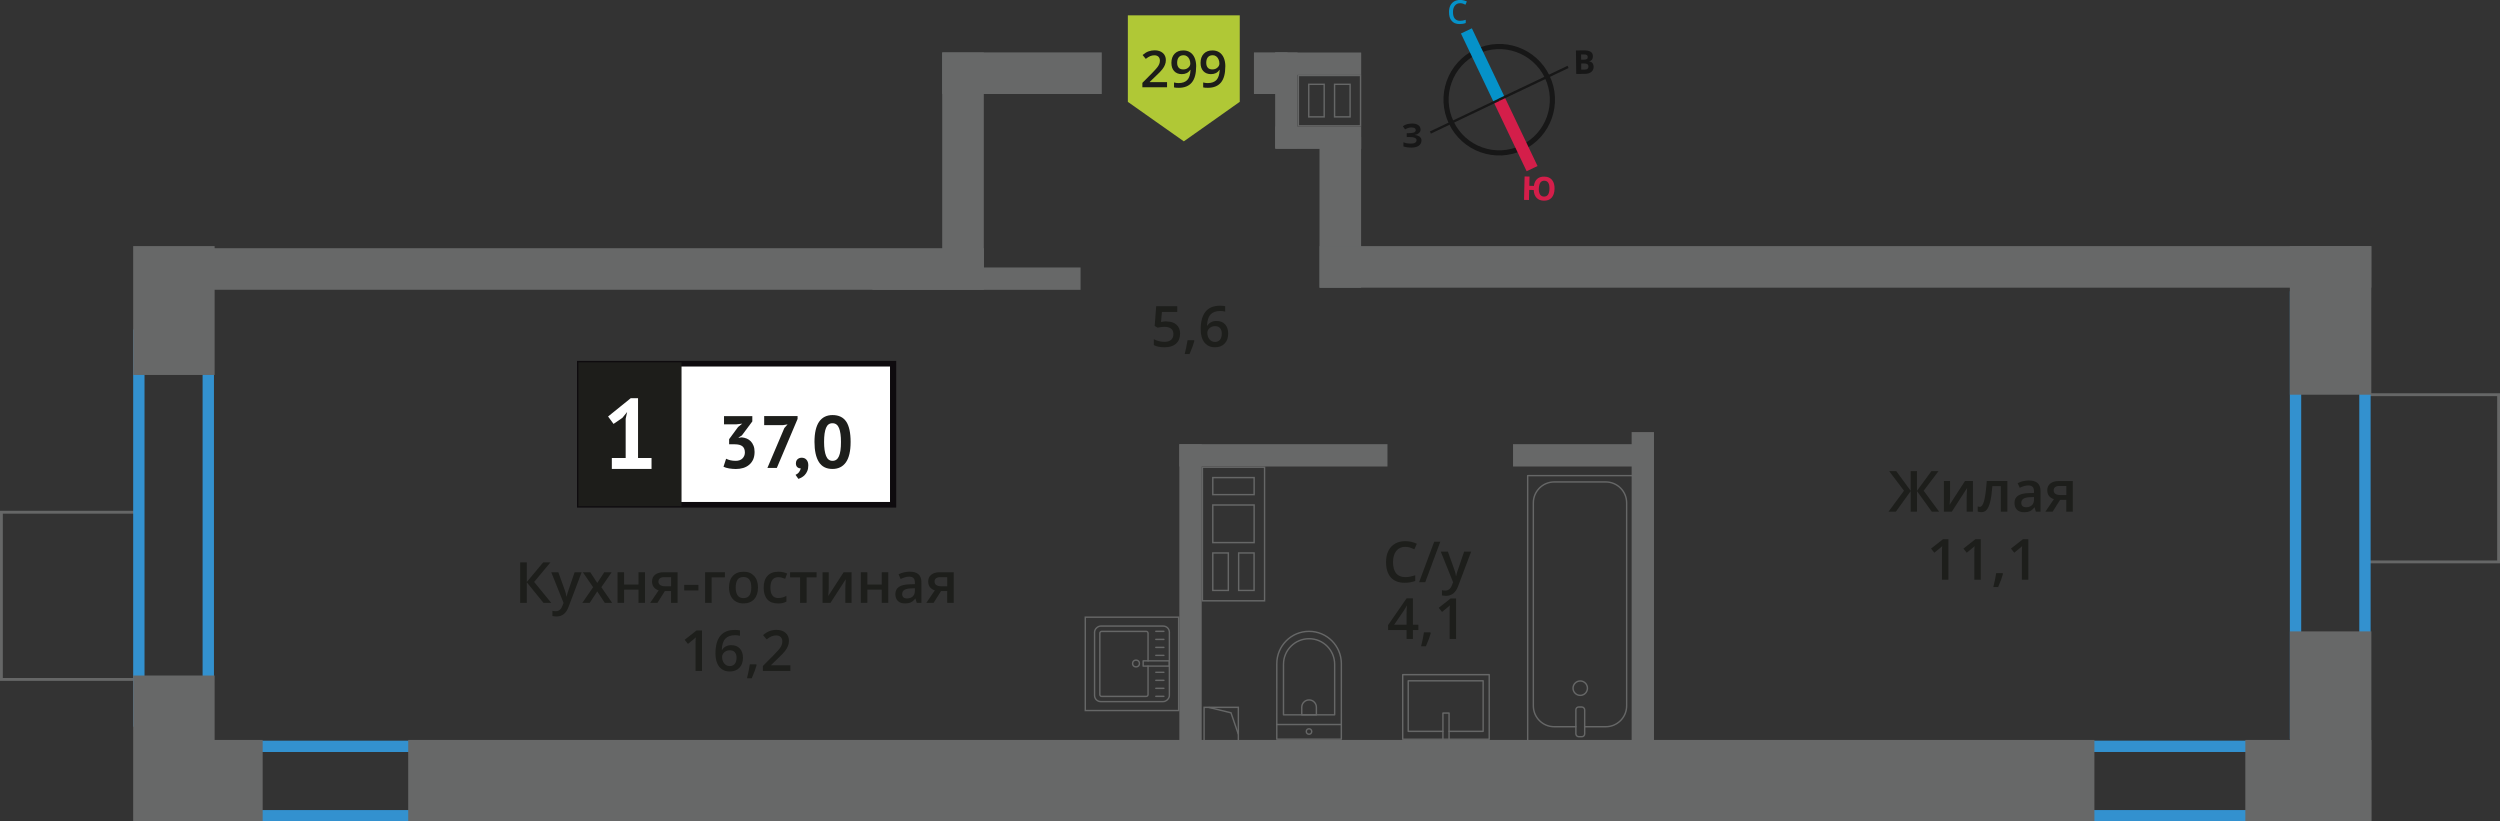 <?xml version="1.0" encoding="UTF-8"?>
<svg xmlns="http://www.w3.org/2000/svg" viewBox="0 0 440.77 144.82">
  <rect x="0" y="0" width="440.77" height="144.82" fill="#333333" stroke="none"/>
  <defs>
    <style>
      .cls-1 {
        fill: #171717;
      }

      .cls-1, .cls-2, .cls-3, .cls-4, .cls-5, .cls-6, .cls-7, .cls-8, .cls-9, .cls-10, .cls-11 {
        stroke-width: 0px;
      }

      .cls-12 {
        stroke-linecap: round;
        stroke-linejoin: round;
      }

      .cls-12, .cls-13, .cls-14, .cls-15, .cls-16, .cls-17 {
        fill: none;
      }

      .cls-12, .cls-14 {
        stroke-width: .25px;
      }

      .cls-12, .cls-14, .cls-17 {
        stroke: #666767;
      }

      .cls-13 {
        stroke: #d41e4a;
      }

      .cls-13, .cls-14, .cls-15, .cls-16, .cls-17 {
        stroke-miterlimit: 10;
      }

      .cls-13, .cls-15 {
        stroke-width: 2.13px;
      }

      .cls-2 {
        fill: #b0c836;
        fill-rule: evenodd;
      }

      .cls-18 {
        stroke: #1d1d1a;
        stroke-miterlimit: 22.93;
      }

      .cls-18, .cls-4 {
        fill: #1d1d1a;
      }

      .cls-18, .cls-17 {
        stroke-width: .5px;
      }

      .cls-3 {
        fill: #0592c9;
      }

      .cls-15 {
        stroke: #0592c9;
      }

      .cls-5 {
        fill: #1d1e1b;
      }

      .cls-6 {
        fill: #0e0b0e;
      }

      .cls-7 {
        fill: #d41e4a;
      }

      .cls-8 {
        fill: #3391cf;
      }

      .cls-9 {
        fill: #676868;
      }

      .cls-16 {
        stroke: #171717;
        stroke-width: .91px;
      }

      .cls-10 {
        fill: #fff;
      }

      .cls-11 {
        fill: #666767;
      }
    </style>
  </defs>
  <g id="cond">
    <rect class="cls-17" x="413.87" y="72.42" width="29.48" height="23.82" transform="translate(344.28 512.94) rotate(-90)"/>
    <rect class="cls-17" x="-2.58" y="93.14" width="29.48" height="23.82" transform="translate(117.21 92.89) rotate(90)"/>
  </g>
  <g id="windows">
    <path class="cls-8" d="M415.96,53.35v74.98h-10.24V53.35h10.24M417.96,51.35h-14.24v78.98h14.24V51.35h0Z"/>
    <path class="cls-8" d="M35.72,60.09v66.03h-10.24V60.09h10.24M37.72,58.09h-14.24v70.03h14.24V58.09h0Z"/>
    <path class="cls-8" d="M105.99,132.58v10.24H39.95v-10.24h66.03M107.99,130.58H37.95v14.24h70.03v-14.24h0Z"/>
    <path class="cls-8" d="M399.65,132.58v10.24h-66.03v-10.24h66.03M401.65,130.58h-70.03v14.24h70.03v-14.24h0Z"/>
  </g>
  <g id="bath">
    <g>
      <path class="cls-12" d="M221.28,115.12h13.32c3.14,0,5.69,2.55,5.69,5.69h0c0,3.14-2.55,5.69-5.69,5.69h-13.32v-11.38h0Z" transform="translate(109.95 351.58) rotate(-89.99)"/>
      <path class="cls-12" d="M224.07,114.79h8.91c2.49,0,4.51,2.02,4.51,4.51h0c0,2.49-2.02,4.51-4.51,4.51h-8.91v-9.02h0Z" transform="translate(111.46 350.08) rotate(-89.99)"/>
      <path class="cls-12" d="M229.47,123.41h1.34c.71,0,1.29.58,1.29,1.29h0c0,.71-.58,1.29-1.29,1.29h-1.34v-2.58h0Z" transform="translate(106.06 355.48) rotate(-89.99)"/>
      <circle class="cls-12" cx="230.79" cy="128.97" r=".48"/>
      <line class="cls-12" x1="236.48" y1="127.74" x2="225.09" y2="127.74"/>
    </g>
    <g>
      <rect class="cls-12" x="269.34" y="83.86" width="18.55" height="46.92"/>
      <rect class="cls-12" x="277.84" y="124.65" width="1.55" height="5.24" rx=".49" ry=".49"/>
      <path class="cls-12" d="M277.84,128.13h-3.82c-2.03,0-3.68-1.65-3.68-3.68v-35.8c0-2.03,1.65-3.68,3.69-3.68h9.08c2.03,0,3.68,1.65,3.68,3.68v35.8c0,2.03-1.65,3.68-3.69,3.68h-3.71"/>
      <circle class="cls-12" cx="278.61" cy="121.33" r="1.27"/>
    </g>
    <g>
      <rect class="cls-12" x="249.25" y="117.02" width="11.38" height="15.25" transform="translate(130.29 379.58) rotate(-90)"/>
      <polyline class="cls-12" points="255.48 130.34 255.48 125.72 254.4 125.72 254.4 130.34"/>
      <polyline class="cls-12" points="255.48 128.94 261.49 128.94 261.49 120.03 248.28 120.03 248.28 128.94 254.4 128.94"/>
    </g>
    <g>
      <g>
        <rect class="cls-12" x="192.92" y="110.45" width="13.32" height="13.19" rx="1.09" ry="1.09" transform="translate(82.53 316.62) rotate(-90)"/>
        <path class="cls-12" d="M202.41,116.52v-4.88c0-.18-.14-.32-.32-.32h-7.86c-.18,0-.32.14-.32.32v10.82c0,.18.14.32.32.32h7.86c.18,0,.32-.14.32-.32v-5.01"/>
        <circle class="cls-12" cx="200.29" cy="116.98" r=".6"/>
        <rect class="cls-12" x="203.4" y="114.67" width=".93" height="4.61" transform="translate(86.88 320.84) rotate(-90)"/>
        <line class="cls-12" x1="205.2" y1="122.77" x2="203.78" y2="122.77"/>
        <line class="cls-12" x1="205.2" y1="121.36" x2="203.78" y2="121.36"/>
        <line class="cls-12" x1="205.2" y1="119.95" x2="203.78" y2="119.95"/>
        <line class="cls-12" x1="205.2" y1="118.53" x2="203.78" y2="118.53"/>
        <line class="cls-12" x1="205.2" y1="115.55" x2="203.78" y2="115.55"/>
        <line class="cls-12" x1="205.2" y1="114.14" x2="203.78" y2="114.14"/>
        <line class="cls-12" x1="205.2" y1="112.73" x2="203.78" y2="112.73"/>
        <line class="cls-12" x1="205.2" y1="111.31" x2="203.78" y2="111.31"/>
      </g>
      <path class="cls-11" d="M207.68,108.94v16.21h-16.21v-16.21h16.21M207.93,108.69h-16.71v16.71h16.71v-16.71h0Z"/>
    </g>
  </g>
  <g id="went">
    <g>
      <path class="cls-11" d="M239.75,13.44v.3h0v2.93s0,.3,0,.3h0v2.69s0,.25,0,.25v.3h0v1.55s0,.3,0,.3h-10.71v-.3h0v-1.55s0-.3,0-.3h0v-2.69s0-.25,0-.25h0v-.3h0v-2.68s0-.25,0-.25h0v-.3h10.71M238.16,20.73v-5.74s0-.25,0-.25h-2.99v5.74s0,.25,0,.25h2.74s.25,0,.25,0M230.62,20.73h2.97v-5.74s0-.25,0-.25h-2.97v5.99M240,13.19h-11.21v.8h0v2.43h0v.8h0v2.44h0v.8h0v1.05h0v.8h11.21v-.8s0,0,0,0v-1.05h0v-.8s0,0,0,0v-2.44h0v-.8h0v-2.43h0v-.8h0ZM237.91,20.48h-2.49s0-5.49,0-5.49h2.49v5.49h0ZM230.87,20.48v-5.49h2.47v5.49h-2.47Z"/>
      <rect class="cls-9" x="224.83" y="9.26" width="15.16" height="3.94"/>
      <rect class="cls-9" x="224.83" y="22.31" width="15.16" height="3.94"/>
      <rect class="cls-9" x="218.37" y="15.72" width="16.85" height="3.94" transform="translate(244.48 -209.11) rotate(90)"/>
    </g>
    <g>
      <rect class="cls-14" x="212.29" y="124.72" width="6.04" height="6.04" transform="translate(430.62 255.47) rotate(-180)"/>
      <polyline class="cls-14" points="218.33 129.45 217.03 125.67 213.09 124.72"/>
    </g>
    <path class="cls-11" d="M212.12,82.5h10.71v1.58h0v3.25s0,1.58,0,1.58h0v6.63s0,.25,0,.25h0v1.58h0v6.85s0,1.58,0,1.58h-10.71v-1.58h0v-6.6s0-.25,0-.25h0v-1.58h0v-6.88s0-1.58,0-1.58h0v-3s0-.25,0-.25h0v-1.58M213.7,87.33h7.54v-3.25h-7.54v3.25M221.24,95.79v-6.63s0-.25,0-.25h-7.29s-.25,0-.25,0v6.63s0,.25,0,.25h7.29s.25,0,.25,0M213.7,104.22h2.99v-6.6s0-.25,0-.25h-2.74s-.25,0-.25,0v6.85M218.26,104.22h2.97v-6.6s0-.25,0-.25h-2.97v6.85M211.87,82.25v2.08h0v2.75h0v2.08h0v6.38h0v2.08h0v6.35h0v2.08h11.21s0-2.08,0-2.08h0v-6.35h0v-2.08h0v-6.38h0v-2.08h0v-2.75h0v-2.08h-11.21ZM213.95,87.08v-2.75h7.04v2.75h-7.04ZM220.99,95.54h-7.04s0-6.38,0-6.38h7.04s0,6.38,0,6.38h0ZM213.95,103.97v-6.35h2.49s0,6.35,0,6.35h-2.49ZM218.51,103.97v-6.35h2.47v6.35h-2.47Z"/>
  </g>
  <g id="walls">
    <rect class="cls-9" x="397.8" y="49.31" width="26.2" height="14.36" transform="translate(467.39 -354.41) rotate(90)"/>
    <rect class="cls-9" x="394.15" y="120.88" width="33.51" height="14.36" transform="translate(538.97 -282.83) rotate(90)"/>
    <rect class="cls-9" x="17.8" y="124.78" width="25.71" height="14.36" transform="translate(162.62 101.3) rotate(90)"/>
    <rect class="cls-9" x="19.3" y="47.57" width="22.72" height="14.36" transform="translate(85.41 24.09) rotate(90)"/>
    <rect class="cls-9" x="395.87" y="130.46" width="22.21" height="14.36" transform="translate(813.95 275.28) rotate(-180)"/>
    <rect class="cls-9" x="24.09" y="130.46" width="22.21" height="14.36" transform="translate(70.4 275.28) rotate(-180)"/>
    <rect class="cls-9" x="71.97" y="130.46" width="297.29" height="14.36" transform="translate(441.23 275.28) rotate(-180)"/>
    <rect class="cls-9" x="166.13" y="9.26" width="28.13" height="7.33" transform="translate(360.38 25.83) rotate(180)"/>
    <rect class="cls-9" x="221.09" y="9.26" width="5.93" height="7.33" transform="translate(448.1 25.83) rotate(180)"/>
    <rect class="cls-9" x="223.03" y="33.77" width="26.6" height="7.33" transform="translate(273.74 -198.9) rotate(90)"/>
    <rect class="cls-9" x="149.06" y="26.33" width="41.47" height="7.33" transform="translate(199.78 -139.8) rotate(90)"/>
    <rect class="cls-9" x="232.66" y="43.39" width="185.42" height="7.33" transform="translate(650.74 94.11) rotate(180)"/>
    <rect class="cls-9" x="24.09" y="43.76" width="149.37" height="7.33" transform="translate(197.56 94.85) rotate(180)"/>
    <rect class="cls-9" x="181.55" y="104.7" width="56.7" height="3.94" transform="translate(316.57 -103.23) rotate(90)"/>
    <rect class="cls-9" x="260.21" y="103.63" width="58.85" height="3.94" transform="translate(395.24 -184.03) rotate(90)"/>
    <rect class="cls-9" x="207.93" y="78.32" width="36.69" height="3.94" transform="translate(452.55 160.57) rotate(180)"/>
    <rect class="cls-9" x="153.82" y="47.16" width="36.69" height="3.94" transform="translate(344.33 98.26) rotate(180)"/>
    <rect class="cls-9" x="266.76" y="78.32" width="22.32" height="3.94" transform="translate(555.84 160.57) rotate(180)"/>
  </g>
  <g id="text">
    <g>
      <path class="cls-5" d="M205.72,56.68c.72,0,1.29.19,1.71.57s.63.9.63,1.56c0,.76-.24,1.36-.72,1.78-.48.43-1.15.64-2.03.64-.8,0-1.42-.13-1.88-.39v-1.04c.26.15.57.27.91.35s.66.12.95.12c.52,0,.91-.12,1.18-.35.27-.23.41-.57.41-1.02,0-.85-.54-1.28-1.63-1.28-.15,0-.34.02-.57.05s-.42.07-.59.1l-.51-.3.27-3.49h3.71v1.02h-2.7l-.16,1.77c.11-.02.25-.04.42-.07.17-.03.37-.04.6-.04Z"/>
      <path class="cls-5" d="M210.58,60.09c-.16.61-.44,1.39-.86,2.34h-.85c.22-.88.39-1.7.5-2.45h1.13l.07.11Z"/>
      <path class="cls-5" d="M211.69,58.09c0-2.79,1.14-4.19,3.41-4.19.36,0,.66.03.91.08v.96c-.25-.07-.54-.11-.86-.11-.77,0-1.34.21-1.72.62-.38.41-.59,1.07-.62,1.97h.06c.15-.26.37-.47.64-.61.28-.15.6-.22.98-.22.65,0,1.15.2,1.51.6s.54.94.54,1.62c0,.75-.21,1.34-.63,1.77-.42.43-.99.65-1.71.65-.51,0-.96-.12-1.33-.37-.38-.25-.67-.6-.87-1.07-.2-.47-.3-1.04-.3-1.7ZM214.18,60.29c.39,0,.7-.13.91-.38.21-.25.32-.62.32-1.09,0-.41-.1-.73-.3-.97-.2-.23-.5-.35-.9-.35-.25,0-.47.05-.68.16-.21.11-.37.25-.49.43-.12.18-.18.37-.18.56,0,.46.12.85.37,1.16.25.31.57.47.96.47Z"/>
    </g>
    <g>
      <path class="cls-5" d="M247.76,96.41c-.67,0-1.2.24-1.58.71-.38.48-.58,1.13-.58,1.97s.18,1.54.55,1.99c.37.45.9.67,1.61.67.3,0,.6-.03.88-.09s.58-.14.88-.23v1c-.56.21-1.19.32-1.9.32-1.04,0-1.85-.32-2.41-.95-.56-.63-.84-1.54-.84-2.72,0-.74.13-1.39.41-1.95.27-.56.67-.98,1.18-1.28.52-.3,1.12-.44,1.81-.44.73,0,1.4.15,2.02.46l-.42.97c-.24-.11-.5-.21-.77-.3-.27-.09-.55-.13-.85-.13Z"/>
      <path class="cls-5" d="M253.94,95.51l-2.66,7.14h-1.08l2.66-7.14h1.08Z"/>
      <path class="cls-5" d="M254.02,97.25h1.25l1.1,3.06c.17.44.28.85.33,1.23h.04c.03-.18.08-.4.16-.65s.49-1.47,1.24-3.64h1.24l-2.31,6.12c-.42,1.12-1.12,1.68-2.1,1.68-.25,0-.5-.03-.74-.08v-.91c.17.04.37.06.59.06.55,0,.94-.32,1.17-.96l.2-.51-2.17-5.4Z"/>
      <path class="cls-5" d="M250.07,111.09h-.96v1.56h-1.12v-1.56h-3.26v-.88l3.26-4.72h1.12v4.65h.96v.95ZM247.99,110.14v-1.79c0-.64.02-1.16.05-1.57h-.04c-.09.21-.23.48-.43.78l-1.77,2.58h2.19Z"/>
      <path class="cls-5" d="M252.26,111.6c-.16.61-.44,1.39-.86,2.34h-.85c.22-.88.39-1.7.5-2.45h1.13l.07.11Z"/>
      <path class="cls-5" d="M256.73,112.65h-1.15v-4.61c0-.55.01-.99.04-1.31-.08.08-.17.16-.28.26-.11.09-.47.39-1.1.9l-.58-.73,2.1-1.65h.96v7.14Z"/>
    </g>
    <g>
      <path class="cls-5" d="M335.69,86.52l-2.61-3.45h1.25l2.54,3.46v-3.46h1.11v3.46l2.54-3.46h1.25l-2.61,3.45,2.72,3.69h-1.29l-2.61-3.62v3.62h-1.11v-3.62l-2.61,3.62h-1.3l2.73-3.69Z"/>
      <path class="cls-5" d="M343.81,84.81v2.77c0,.32-.03.8-.08,1.42l2.71-4.19h1.4v5.4h-1.1v-2.72c0-.15,0-.39.03-.73s.03-.58.05-.73l-2.7,4.18h-1.4v-5.4h1.1Z"/>
      <path class="cls-5" d="M353.92,90.21h-1.16v-4.5h-1.49c-.09,1.16-.21,2.06-.37,2.71-.16.65-.36,1.13-.61,1.43-.25.3-.57.45-.97.45-.25,0-.46-.04-.63-.11v-.9c.12.05.24.07.36.07.33,0,.59-.37.78-1.12.19-.75.34-1.89.45-3.43h3.63v5.4Z"/>
      <path class="cls-5" d="M358.94,90.21l-.23-.75h-.04c-.26.33-.52.55-.79.67s-.6.18-1.02.18c-.53,0-.95-.14-1.24-.43-.3-.29-.45-.69-.45-1.22,0-.56.21-.98.62-1.26.41-.28,1.04-.44,1.89-.46l.93-.03v-.29c0-.35-.08-.6-.24-.77-.16-.17-.41-.26-.75-.26-.28,0-.54.04-.79.12s-.5.18-.73.29l-.37-.82c.29-.15.61-.27.96-.35.35-.08.68-.12.99-.12.69,0,1.21.15,1.55.45.35.3.53.77.53,1.41v3.64h-.82ZM357.23,89.43c.42,0,.75-.12,1-.35s.38-.56.38-.98v-.47l-.69.03c-.54.02-.93.11-1.18.27s-.37.41-.37.74c0,.24.07.43.21.56.14.13.36.2.64.2Z"/>
      <path class="cls-5" d="M361.91,90.21h-1.29l1.5-2.21c-.36-.1-.65-.29-.86-.56-.21-.27-.31-.6-.31-1,0-.51.18-.91.55-1.2.37-.29.86-.43,1.49-.43h2.46v5.4h-1.15v-2.08h-1.09l-1.31,2.08ZM362.08,86.45c0,.28.1.48.31.62.21.14.49.21.85.21h1.07v-1.6h-1.25c-.31,0-.55.07-.72.2-.17.13-.26.32-.26.57Z"/>
      <path class="cls-5" d="M343.53,102.21h-1.15v-4.61c0-.55.01-.99.04-1.31-.07.08-.17.16-.28.26s-.47.39-1.1.9l-.58-.73,2.1-1.65h.96v7.14Z"/>
      <path class="cls-5" d="M349.24,102.21h-1.15v-4.61c0-.55.01-.99.04-1.31-.08.08-.17.16-.28.26-.11.09-.47.39-1.1.9l-.58-.73,2.1-1.65h.96v7.14Z"/>
      <path class="cls-5" d="M353.15,101.16c-.16.61-.44,1.39-.86,2.34h-.85c.22-.88.39-1.7.5-2.45h1.13l.07.11Z"/>
      <path class="cls-5" d="M357.62,102.21h-1.15v-4.61c0-.55.01-.99.04-1.31-.08.08-.17.16-.28.26-.11.09-.47.39-1.1.9l-.58-.73,2.1-1.65h.96v7.14Z"/>
    </g>
    <g>
      <g>
        <path class="cls-5" d="M97.19,106.29h-1.37l-2.94-3.62v3.62h-1.17v-7.14h1.17v3.46l2.89-3.46h1.28l-2.88,3.45,3.02,3.69Z"/>
        <path class="cls-5" d="M97.19,100.89h1.25l1.1,3.06c.17.44.28.85.33,1.23h.04c.03-.18.08-.4.16-.65s.49-1.47,1.24-3.64h1.24l-2.31,6.12c-.42,1.12-1.12,1.68-2.1,1.68-.25,0-.5-.03-.74-.08v-.91c.17.04.37.06.59.06.55,0,.94-.32,1.17-.96l.2-.51-2.17-5.4Z"/>
        <path class="cls-5" d="M104.57,103.53l-1.81-2.64h1.31l1.23,1.89,1.24-1.89h1.3l-1.82,2.64,1.91,2.76h-1.3l-1.33-2.02-1.33,2.02h-1.3l1.9-2.76Z"/>
        <path class="cls-5" d="M110.03,100.89v2.17h2.54v-2.17h1.15v5.4h-1.15v-2.33h-2.54v2.33h-1.15v-5.4h1.15Z"/>
        <path class="cls-5" d="M115.91,106.29h-1.28l1.5-2.21c-.37-.1-.65-.29-.86-.56-.21-.27-.31-.6-.31-1,0-.51.18-.91.55-1.2.36-.29.86-.43,1.49-.43h2.46v5.4h-1.15v-2.08h-1.09l-1.31,2.08ZM116.08,102.53c0,.28.11.48.32.62.21.14.49.21.85.21h1.07v-1.6h-1.25c-.31,0-.55.07-.72.2-.17.13-.26.32-.26.57Z"/>
        <path class="cls-5" d="M120.63,104.1v-.98h2.51v.98h-2.51Z"/>
        <path class="cls-5" d="M127.81,100.89v.9h-2.34v4.5h-1.15v-5.4h3.49Z"/>
        <path class="cls-5" d="M133.64,103.58c0,.88-.23,1.57-.68,2.07-.45.49-1.08.74-1.89.74-.51,0-.95-.11-1.34-.34-.39-.23-.69-.56-.89-.98-.21-.43-.31-.92-.31-1.48,0-.88.22-1.56.67-2.05s1.08-.74,1.9-.74,1.4.25,1.86.75c.46.5.68,1.18.68,2.03ZM129.71,103.58c0,1.25.46,1.87,1.38,1.87s1.37-.62,1.37-1.87-.46-1.85-1.38-1.85c-.48,0-.83.16-1.05.48-.21.32-.32.78-.32,1.37Z"/>
        <path class="cls-5" d="M137.14,106.39c-.82,0-1.44-.24-1.86-.72-.42-.48-.64-1.16-.64-2.05s.22-1.61.67-2.09c.45-.49,1.09-.73,1.93-.73.57,0,1.08.11,1.54.32l-.35.92c-.48-.19-.88-.28-1.2-.28-.93,0-1.4.62-1.4,1.86,0,.61.12,1.06.35,1.36.23.3.57.46,1.02.46.51,0,.99-.13,1.45-.38v1c-.21.12-.42.21-.66.26-.23.05-.52.08-.85.08Z"/>
        <path class="cls-5" d="M143.97,100.89v.9h-1.76v4.5h-1.15v-4.5h-1.76v-.9h4.67Z"/>
        <path class="cls-5" d="M146.11,100.89v2.77c0,.32-.03.8-.08,1.42l2.71-4.19h1.4v5.4h-1.1v-2.72c0-.15,0-.39.03-.73s.03-.58.05-.73l-2.7,4.18h-1.4v-5.4h1.1Z"/>
        <path class="cls-5" d="M152.92,100.89v2.17h2.54v-2.17h1.15v5.4h-1.15v-2.33h-2.54v2.33h-1.15v-5.4h1.15Z"/>
        <path class="cls-5" d="M161.63,106.29l-.23-.75h-.04c-.26.33-.52.55-.79.67s-.6.18-1.02.18c-.53,0-.95-.14-1.24-.43-.3-.29-.45-.69-.45-1.22,0-.56.21-.98.62-1.26.41-.28,1.04-.44,1.89-.46l.93-.03v-.29c0-.35-.08-.6-.24-.77-.16-.17-.41-.26-.75-.26-.28,0-.54.04-.79.12s-.5.18-.73.29l-.37-.82c.29-.15.61-.27.96-.35.35-.08.68-.12.99-.12.69,0,1.21.15,1.55.45.35.3.53.77.53,1.41v3.64h-.82ZM159.92,105.51c.42,0,.75-.12,1-.35s.38-.56.38-.98v-.47l-.69.03c-.54.02-.93.11-1.18.27s-.37.41-.37.74c0,.24.07.43.21.56.14.13.36.2.64.2Z"/>
        <path class="cls-5" d="M164.61,106.29h-1.29l1.5-2.21c-.36-.1-.65-.29-.86-.56-.21-.27-.31-.6-.31-1,0-.51.18-.91.55-1.2.37-.29.86-.43,1.49-.43h2.46v5.4h-1.15v-2.08h-1.09l-1.31,2.08ZM164.77,102.53c0,.28.1.48.31.62.21.14.49.21.85.21h1.07v-1.6h-1.25c-.31,0-.55.07-.72.2-.17.13-.26.32-.26.57Z"/>
        <path class="cls-5" d="M123.78,118.29h-1.15v-4.61c0-.55.01-.99.04-1.31-.08.08-.17.16-.28.26-.11.09-.47.39-1.1.9l-.58-.73,2.1-1.65h.96v7.14Z"/>
        <path class="cls-5" d="M126.14,115.25c0-2.79,1.14-4.19,3.41-4.19.36,0,.66.03.91.08v.96c-.25-.07-.53-.11-.86-.11-.76,0-1.34.21-1.72.62-.38.41-.59,1.07-.62,1.97h.06c.15-.26.37-.47.64-.61.28-.15.6-.22.98-.22.65,0,1.15.2,1.51.6s.54.94.54,1.62c0,.75-.21,1.34-.63,1.77s-.99.65-1.71.65c-.51,0-.96-.12-1.33-.37-.38-.25-.67-.6-.87-1.07s-.3-1.04-.3-1.7ZM128.63,117.44c.39,0,.7-.13.91-.38s.32-.62.32-1.09c0-.41-.1-.73-.3-.97-.2-.23-.5-.35-.9-.35-.25,0-.48.05-.68.16-.21.11-.37.25-.49.43-.12.18-.18.37-.18.56,0,.46.12.85.37,1.16.25.31.57.47.96.47Z"/>
        <path class="cls-5" d="M133.4,117.24c-.16.61-.44,1.39-.86,2.34h-.84c.22-.88.39-1.7.5-2.45h1.13l.07.11Z"/>
        <path class="cls-5" d="M139.34,118.29h-4.84v-.87l1.84-1.85c.54-.56.9-.95,1.08-1.18s.31-.45.39-.66c.08-.21.12-.42.12-.66,0-.32-.1-.58-.29-.76-.2-.19-.46-.28-.8-.28-.27,0-.54.05-.79.15s-.55.28-.89.55l-.62-.76c.4-.34.78-.57,1.16-.71.38-.14.77-.21,1.2-.21.66,0,1.2.17,1.6.52s.6.81.6,1.4c0,.32-.06.63-.17.92s-.29.59-.53.9c-.24.31-.64.72-1.2,1.25l-1.24,1.2v.05h3.39v1.01Z"/>
      </g>
      <g>
        <rect class="cls-10" x="102.23" y="64.13" width="54.7" height="24.87"/>
        <path class="cls-6" d="M156.92,64.62h-54.1v23.88h54.1v-23.88ZM102.28,63.63h55.73v25.86h-56.28v-25.86h.55Z"/>
        <rect class="cls-18" x="102.23" y="64.13" width="17.68" height="24.87"/>
        <g>
          <path class="cls-5" d="M129.68,81.25c.54,0,.95-.14,1.23-.43.28-.29.42-.64.42-1.04,0-.5-.15-.86-.44-1.1-.3-.24-.76-.35-1.4-.35h-.94v-.9l1.58-2.15.74-.59-1.03.12h-2.19v-1.44h4.99v.93l-1.84,2.47-.57.35v.07l.55-.08c.3.03.59.1.87.21.27.11.51.28.72.49.2.21.37.48.49.79.12.31.18.67.18,1.08,0,.51-.09.96-.25,1.33-.17.37-.41.69-.71.94-.3.25-.65.44-1.05.56s-.83.18-1.29.18c-.38,0-.78-.04-1.19-.1-.41-.07-.74-.17-.99-.3l.46-1.41c.23.11.48.21.75.27s.58.1.92.1Z"/>
          <path class="cls-5" d="M135.3,82.5l2.99-7.04.57-.64-.78.13h-3.35v-1.59h5.89v.5l-3.66,8.64h-1.66Z"/>
          <path class="cls-5" d="M140.33,81.67c0-.3.1-.53.29-.71.2-.17.44-.26.72-.26.37,0,.65.12.86.37.21.24.31.57.31.97s-.06.73-.18,1.01c-.12.28-.27.52-.45.7-.18.19-.37.33-.57.44-.21.11-.39.19-.55.24l-.5-.71c.23-.1.44-.25.61-.47s.27-.45.29-.69c-.2.03-.39-.04-.57-.18-.18-.15-.27-.39-.27-.72Z"/>
          <path class="cls-5" d="M143.6,77.92c0-1.6.28-2.79.82-3.57.55-.78,1.34-1.17,2.36-1.17,1.1,0,1.9.39,2.42,1.16.51.77.77,1.96.77,3.58s-.28,2.81-.83,3.59-1.34,1.17-2.37,1.17c-1.09,0-1.89-.41-2.4-1.23-.51-.82-.77-2-.77-3.53ZM145.29,77.92c0,1.06.12,1.88.35,2.46s.61.87,1.14.87.89-.27,1.13-.8c.24-.53.36-1.37.36-2.53,0-1.05-.11-1.87-.34-2.44s-.61-.86-1.16-.86-.9.27-1.13.81c-.23.54-.35,1.37-.35,2.49Z"/>
        </g>
        <path class="cls-10" d="M107.87,80.75h2.44v-6.92l.26-1.19-.84,1.03-1.56,1.07-.96-1.31,4-3.23h1.28v10.55h2.38v1.93h-7v-1.93Z"/>
      </g>
    </g>
    <g>
      <polygon class="cls-2" points="218.58 17.95 218.58 17.95 213.65 21.44 208.72 24.92 203.78 21.44 198.85 17.96 198.85 17.96 198.85 17.95 198.85 2.7 218.58 2.7 218.58 17.95 218.58 17.95"/>
      <g>
        <path class="cls-4" d="M205.76,15.39h-4.35v-.78l1.66-1.67c.49-.5.81-.86.97-1.07.16-.21.28-.41.35-.59.07-.18.11-.38.11-.59,0-.29-.09-.52-.26-.69-.18-.17-.42-.25-.72-.25-.25,0-.48.05-.71.14-.23.09-.5.26-.8.49l-.56-.68c.36-.3.7-.52,1.04-.64s.7-.19,1.08-.19c.6,0,1.08.16,1.44.47.36.31.54.73.54,1.26,0,.29-.05.57-.16.83-.1.26-.26.53-.48.81-.22.28-.57.65-1.08,1.12l-1.12,1.08v.04h3.05v.91Z"/>
        <path class="cls-4" d="M210.89,11.71c0,1.27-.25,2.21-.76,2.83-.51.62-1.28.94-2.3.94-.39,0-.67-.02-.84-.07v-.87c.26.07.52.11.79.11.7,0,1.22-.19,1.56-.56s.53-.96.56-1.77h-.05c-.17.26-.38.45-.63.57-.25.12-.53.18-.86.18-.57,0-1.02-.18-1.34-.53-.33-.35-.49-.84-.49-1.46,0-.67.19-1.21.56-1.6.38-.4.89-.59,1.54-.59.46,0,.86.11,1.2.33s.6.54.79.97c.18.42.28.93.28,1.52ZM208.65,9.74c-.36,0-.63.12-.82.35-.19.23-.29.56-.29.98,0,.37.09.65.27.86.18.21.45.31.81.31s.64-.1.88-.31c.24-.21.36-.45.36-.73,0-.26-.05-.5-.15-.73-.1-.23-.24-.41-.42-.54-.18-.13-.39-.2-.62-.2Z"/>
        <path class="cls-4" d="M216.03,11.71c0,1.27-.25,2.21-.76,2.83-.51.62-1.28.94-2.3.94-.39,0-.67-.02-.84-.07v-.87c.26.07.52.11.79.11.7,0,1.22-.19,1.56-.56.34-.38.53-.96.56-1.77h-.05c-.17.26-.38.45-.63.57s-.53.18-.86.18c-.57,0-1.01-.18-1.34-.53s-.49-.84-.49-1.46c0-.67.19-1.21.56-1.6.38-.4.89-.59,1.54-.59.46,0,.86.11,1.2.33s.6.54.79.97c.18.42.28.93.28,1.52ZM213.78,9.74c-.36,0-.63.12-.82.35-.19.23-.29.56-.29.98,0,.37.09.65.27.86.18.21.45.31.81.31s.64-.1.88-.31.36-.45.36-.73c0-.26-.05-.5-.15-.73-.1-.23-.24-.41-.42-.54-.18-.13-.39-.2-.62-.2Z"/>
      </g>
    </g>
    <g>
      <path class="cls-16" d="M260.3,9.12c4.68-2.24,10.27-.25,12.49,4.43,2.23,4.66.25,10.27-4.43,12.49-4.68,2.24-10.27.25-12.49-4.43-2.24-4.68-.25-10.27,4.43-12.49Z"/>
      <line class="cls-15" x1="258.54" y1="5.45" x2="264.33" y2="17.59"/>
      <line class="cls-13" x1="270.12" y1="29.73" x2="264.33" y2="17.59"/>
      <polygon class="cls-1" points="252.1 23.18 264.24 17.39 264.42 17.77 252.28 23.56 252.1 23.18"/>
      <rect class="cls-1" x="263.67" y="14.48" width="13.45" height=".43" transform="translate(19.88 117.52) rotate(-25.43)"/>
      <path class="cls-3" d="M257.42.57c-.39,0-.69.14-.91.42-.22.26-.34.65-.34,1.13s.1.89.31,1.15c.22.26.52.39.92.4.18,0,.35-.02.52-.05s.33-.07.5-.13v.57c-.32.13-.69.18-1.1.18-.61,0-1.07-.19-1.38-.57-.33-.35-.47-.89-.47-1.56,0-.43.08-.81.23-1.13.17-.31.39-.57.69-.74.3-.16.65-.25,1.06-.25s.8.1,1.17.27l-.25.57c-.15-.08-.3-.13-.44-.19-.17-.04-.31-.08-.5-.08"/>
      <path class="cls-7" d="M274.08,33.32c-.02.67-.2,1.18-.52,1.54-.32.36-.79.54-1.38.52-.54-.01-.96-.17-1.27-.5-.31-.32-.48-.79-.5-1.38l-.8-.02-.04,1.78-.87-.02.1-4.13.87.02-.04,1.63.81.02c.07-.55.26-.96.59-1.25.32-.27.73-.41,1.27-.39.59.01,1.03.21,1.34.59.31.38.46.9.44,1.59M271.3,33.25c-.01.44.07.8.22,1.04.16.23.38.36.68.37.63.02.96-.44.98-1.37.01-.46-.05-.82-.21-1.06-.14-.23-.36-.36-.68-.37s-.54.12-.71.33c-.15.24-.26.59-.27,1.05"/>
      <path class="cls-1" d="M277.86,8.9l1.3-.02c.57,0,1,.06,1.26.23.28.16.41.42.42.79,0,.24-.05.45-.16.61-.13.15-.27.26-.46.28v.04c.26.05.45.16.56.31.11.17.19.39.19.65,0,.37-.14.67-.4.88-.27.23-.64.34-1.11.35l-1.56.02-.05-4.13ZM278.77,10.52h.5c.24,0,.41-.05.52-.12.11-.08.15-.19.14-.37,0-.15-.06-.26-.17-.33-.11-.07-.3-.11-.56-.1h-.44s.01.93.01.93ZM278.78,11.2v1.07s.57,0,.57,0c.24,0,.43-.04.54-.14.11-.09.16-.24.16-.43,0-.33-.25-.52-.73-.51h-.54Z"/>
      <path class="cls-1" d="M250.47,22.79c0,.26-.09.48-.29.65-.18.19-.42.3-.76.34v.02c.39.03.67.14.88.3.21.16.32.38.32.66,0,.39-.16.69-.45.91-.31.23-.74.34-1.27.35-.61,0-1.09-.06-1.47-.2v-.74c.16.07.38.14.62.19.22.03.45.05.67.05.69-.01,1.03-.2,1.03-.61,0-.18-.12-.33-.34-.42-.22-.09-.56-.14-1-.13h-.39s-.01-.68-.01-.68h.35c.44-.01.76-.05.96-.13.18-.09.29-.23.29-.43,0-.13-.06-.24-.19-.33-.13-.07-.32-.12-.58-.12-.39,0-.76.12-1.11.35l-.4-.57c.24-.15.48-.29.75-.36.26-.06.55-.1.87-.11.45,0,.82.08,1.08.26.26.18.41.42.42.73"/>
    </g>
  </g>
</svg>